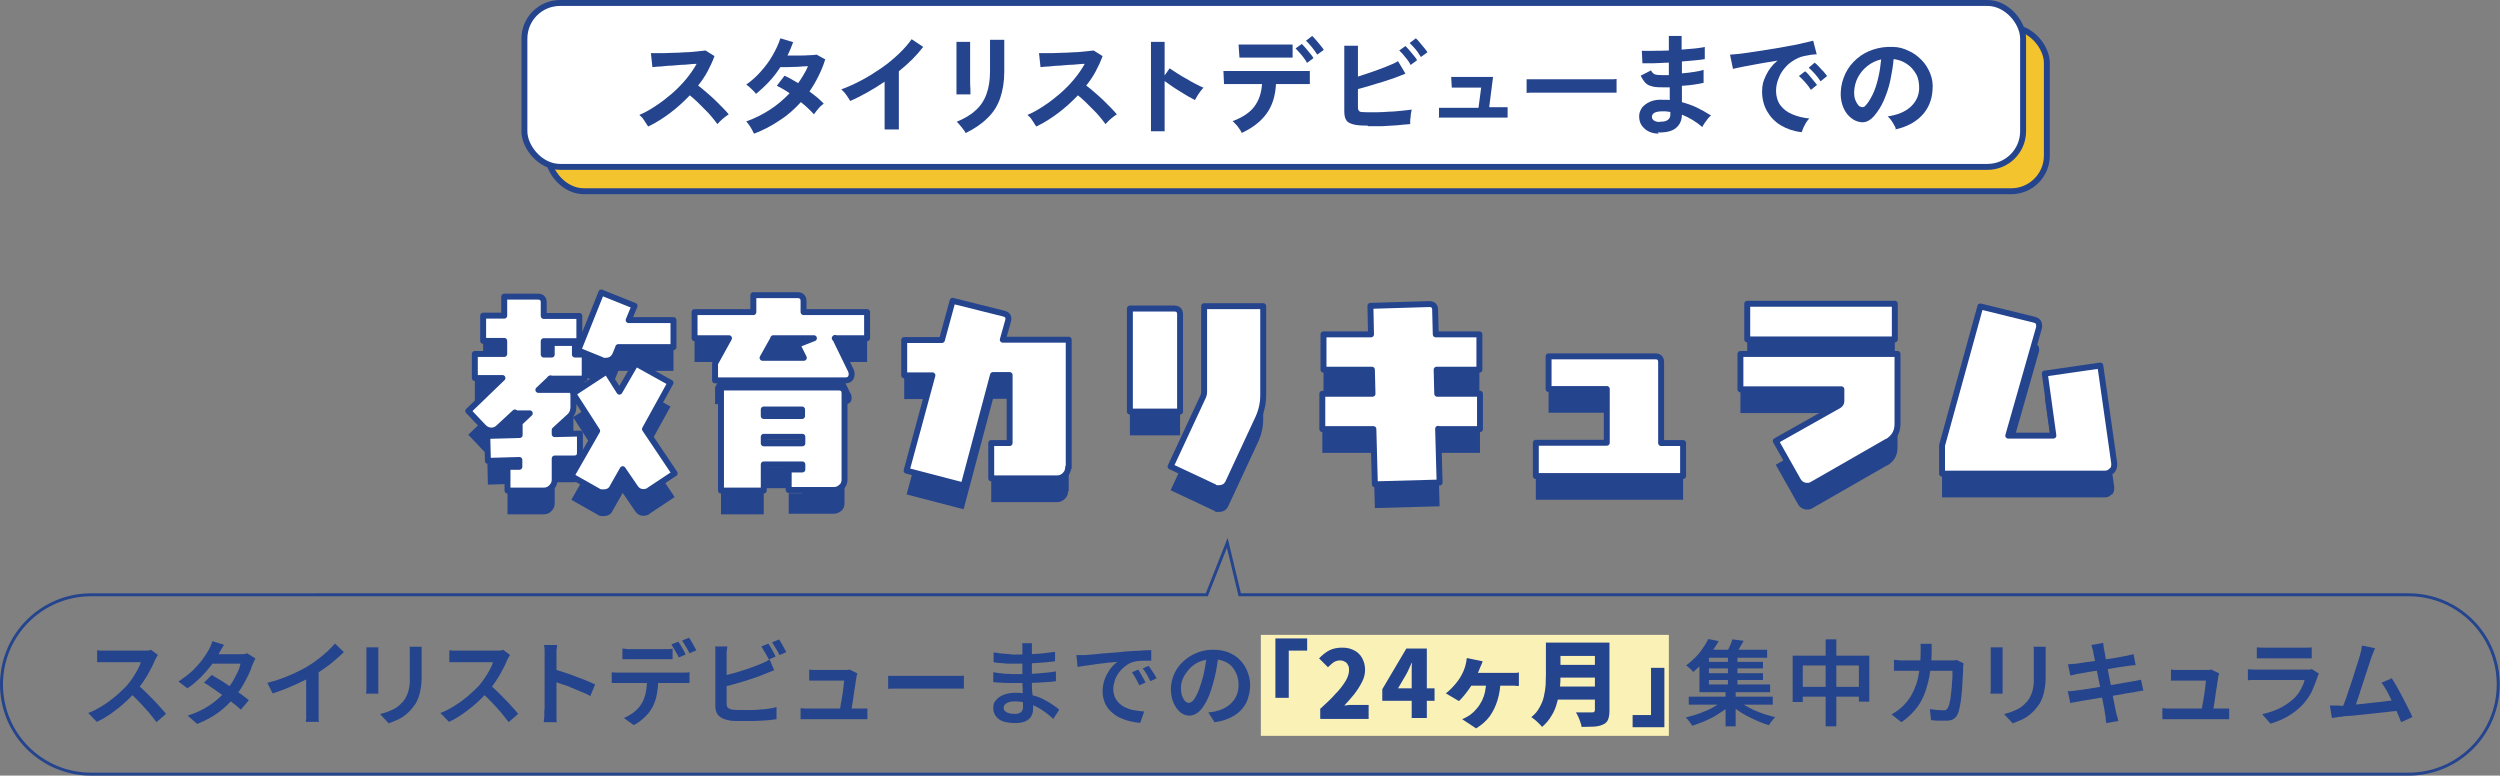 <?xml version="1.0" encoding="UTF-8"?>
<svg xmlns="http://www.w3.org/2000/svg" xmlns:xlink="http://www.w3.org/1999/xlink" viewBox="0 0 841.9 261.2">
  <rect x="0" y="0" width="841.9" height="261.2" fill="#808080" stroke="none"/>
  <defs>
    <style>
      .uuid-c62d63e6-491d-46e9-b4b7-d002e98ff94f, .uuid-bfe5c44b-eb95-4133-a4fe-9a38789d52f8 {
        fill: none;
      }

      .uuid-c62d63e6-491d-46e9-b4b7-d002e98ff94f, .uuid-bfe5c44b-eb95-4133-a4fe-9a38789d52f8, .uuid-57c3c919-297c-48a4-8040-b596ea5fee25, .uuid-caf7d679-a298-48bf-bc8d-fd70a51fd1b9 {
        stroke: #25448e;
      }

      .uuid-c62d63e6-491d-46e9-b4b7-d002e98ff94f, .uuid-57c3c919-297c-48a4-8040-b596ea5fee25, .uuid-caf7d679-a298-48bf-bc8d-fd70a51fd1b9 {
        stroke-miterlimit: 10;
      }

      .uuid-b0e0afc8-1ce2-4345-8b4f-794d66dc8aeb, .uuid-caf7d679-a298-48bf-bc8d-fd70a51fd1b9, .uuid-c2e43817-ac05-49cc-9168-4711de43db51 {
        fill: #f3c42d;
      }

      .uuid-09bb4bcf-6935-4709-808b-651b4dc12aae {
        fill: #25448e;
      }

      .uuid-950841a1-15ce-461c-a227-8d78add9344a {
        fill: #faf1b6;
      }

      .uuid-25b27cd5-a3c7-47c4-aba7-94d1996ae209 {
        isolation: isolate;
      }

      .uuid-7be79bac-31de-4a5c-bc69-4e208bd34b77, .uuid-57c3c919-297c-48a4-8040-b596ea5fee25, .uuid-ddb2cd1b-c172-453a-84b3-f003c6520efd {
        fill: #fff;
      }

      .uuid-bfe5c44b-eb95-4133-a4fe-9a38789d52f8 {
        stroke-linecap: round;
        stroke-linejoin: round;
      }

      .uuid-bfe5c44b-eb95-4133-a4fe-9a38789d52f8, .uuid-57c3c919-297c-48a4-8040-b596ea5fee25, .uuid-caf7d679-a298-48bf-bc8d-fd70a51fd1b9 {
        stroke-width: 2px;
      }

      .uuid-c2e43817-ac05-49cc-9168-4711de43db51, .uuid-ddb2cd1b-c172-453a-84b3-f003c6520efd {
        mix-blend-mode: multiply;
        opacity: .2;
      }

      .uuid-920b62ae-1c18-4daa-ac3c-83f2949fc3a5 {
        clip-path: url(#uuid-3857564f-1f52-480c-8f4a-f92a28d59318);
      }

      .uuid-0ec7fe9e-1fb5-41fc-96c5-b738a092786c {
        clip-path: url(#uuid-3f2c0807-2151-4162-8633-f8354bc4fe75);
      }
    </style>
    <clipPath id="uuid-3f2c0807-2151-4162-8633-f8354bc4fe75">
      <rect class="uuid-b0e0afc8-1ce2-4345-8b4f-794d66dc8aeb" x="184.6" y="9.2" width="504.7" height="54.9" rx="12" ry="12"/>
    </clipPath>
    <clipPath id="uuid-3857564f-1f52-480c-8f4a-f92a28d59318">
      <rect class="uuid-7be79bac-31de-4a5c-bc69-4e208bd34b77" x="176.6" y="1" width="504.7" height="54.9" rx="12" ry="12"/>
    </clipPath>
  </defs>
  <g class="uuid-25b27cd5-a3c7-47c4-aba7-94d1996ae209">
    <g id="uuid-bea68bf7-008d-40c4-93b3-82e970978125" data-name="レイヤー 1">
      <rect class="uuid-950841a1-15ce-461c-a227-8d78add9344a" x="424.6" y="213.8" width="137.4" height="34"/>
      <g>
        <path class="uuid-09bb4bcf-6935-4709-808b-651b4dc12aae" d="M53.1,220.7c-.1.2-.3.4-.5.8-.2.4-.4.7-.5,1-.4,1-.9,2.1-1.6,3.3-.6,1.2-1.4,2.5-2.2,3.7-.8,1.2-1.7,2.4-2.6,3.4-1.2,1.3-2.4,2.6-3.9,3.9-1.4,1.3-2.9,2.4-4.4,3.5-1.6,1.1-3.1,2-4.8,2.8l-2.9-3c1.7-.6,3.3-1.5,4.9-2.5,1.6-1,3.1-2.1,4.4-3.2,1.4-1.2,2.5-2.3,3.6-3.4.7-.8,1.4-1.7,2-2.6.6-.9,1.2-1.9,1.7-2.8s.9-1.8,1.1-2.6h-11.1c-.4,0-.9,0-1.4,0-.5,0-.9,0-1.3,0s-.7,0-.9,0v-4c.3,0,.6,0,1.1.1.5,0,.9,0,1.4,0,.5,0,.8,0,1.2,0h11.4c.7,0,1.2,0,1.8,0,.5,0,.9-.1,1.2-.3l2.3,1.7ZM46.2,230.5c.8.7,1.7,1.4,2.6,2.3.9.9,1.8,1.8,2.7,2.7.9.9,1.7,1.8,2.5,2.7.8.8,1.4,1.6,1.9,2.2l-3.2,2.8c-.8-1-1.6-2.1-2.6-3.3-1-1.2-2.1-2.3-3.2-3.5-1.1-1.2-2.2-2.2-3.4-3.2l2.6-2.6Z"/>
        <path class="uuid-09bb4bcf-6935-4709-808b-651b4dc12aae" d="M75.5,217.1c-.3.5-.7,1-1,1.6-.3.6-.6,1-.8,1.4-.7,1.2-1.5,2.6-2.6,4-1.1,1.4-2.3,2.8-3.6,4.1-1.4,1.3-2.8,2.6-4.4,3.6l-3-2.3c1.8-1.2,3.4-2.4,4.7-3.6,1.3-1.3,2.4-2.5,3.3-3.7.9-1.2,1.6-2.3,2.1-3.2.2-.4.5-.8.7-1.4s.5-1.1.6-1.7l4.1,1.3ZM86,221.8c-.2.3-.3.6-.5,1-.2.4-.3.8-.5,1.1-.3,1-.7,2.1-1.3,3.3s-1.2,2.4-1.9,3.6c-.7,1.2-1.6,2.4-2.5,3.6-1.5,1.8-3.2,3.6-5.3,5.2-2.1,1.6-4.6,3-7.6,4.2l-3.2-2.8c2.1-.7,4-1.5,5.6-2.4,1.6-.9,3-1.9,4.2-2.9,1.2-1,2.3-2.1,3.2-3.2.7-.9,1.4-1.8,2.1-2.9.6-1.1,1.2-2.1,1.7-3.2.5-1,.8-2,1-2.9h-10.9l1.3-3.2h9.2c.5,0,.9,0,1.4,0,.5,0,.8-.2,1.2-.3l2.9,1.8ZM71.3,227.3c1,.6,2,1.2,3.2,1.9,1.1.7,2.3,1.5,3.4,2.3,1.2.8,2.2,1.6,3.3,2.3,1,.7,1.9,1.4,2.6,2l-2.7,3.2c-.7-.6-1.5-1.4-2.6-2.2-1-.8-2.1-1.7-3.3-2.5-1.2-.8-2.3-1.7-3.4-2.4-1.1-.8-2.2-1.5-3.1-2l2.5-2.5Z"/>
        <path class="uuid-09bb4bcf-6935-4709-808b-651b4dc12aae" d="M90.2,229.9c2.8-.7,5.3-1.6,7.6-2.6,2.3-1,4.3-2,6.1-3.1,1.1-.7,2.2-1.4,3.3-2.3,1.1-.8,2.1-1.7,3.1-2.6,1-.9,1.8-1.8,2.5-2.6l3,2.9c-.9.9-2,1.9-3.1,2.8-1.1,1-2.3,1.9-3.5,2.7-1.2.9-2.4,1.7-3.7,2.4-1.2.7-2.5,1.4-4,2.1-1.5.7-3,1.4-4.7,2.1-1.6.7-3.3,1.2-5,1.8l-1.8-3.6ZM103.3,226.1l4-1v14.2c0,.4,0,.9,0,1.4,0,.5,0,1,0,1.4,0,.5,0,.8.2,1h-4.5c0-.2,0-.6.1-1s0-.9,0-1.4c0-.5,0-1,0-1.4v-13.2Z"/>
        <path class="uuid-09bb4bcf-6935-4709-808b-651b4dc12aae" d="M127.4,217.9c0,.4,0,.7,0,1.1,0,.4,0,.8,0,1.3v10.6c0,.4,0,.8,0,1.4,0,.5,0,.9,0,1.3h-4.1c0-.3,0-.7.1-1.2,0-.5,0-1,0-1.5v-10.6c0-.3,0-.6,0-1.1,0-.5,0-.9,0-1.2h4.1ZM142,217.7c0,.4,0,.9,0,1.4,0,.5,0,1,0,1.6v5.9c0,1.7,0,3.2-.2,4.5-.2,1.3-.4,2.4-.7,3.3-.3.9-.7,1.8-1.1,2.5-.5.7-1,1.4-1.6,2.1-.7.8-1.5,1.5-2.3,2.1s-1.8,1.1-2.7,1.5-1.8.7-2.5,1l-2.9-3.1c1.5-.4,2.9-.9,4.2-1.5,1.3-.6,2.4-1.5,3.3-2.5.5-.6,1-1.2,1.3-1.9.3-.6.6-1.3.8-2.1.2-.8.3-1.7.4-2.6,0-1,0-2.1,0-3.4v-5.7c0-.6,0-1.1,0-1.6s0-1-.1-1.4h4.2Z"/>
        <path class="uuid-09bb4bcf-6935-4709-808b-651b4dc12aae" d="M171.7,220.7c-.1.2-.3.4-.5.8-.2.4-.4.7-.5,1-.4,1-.9,2.1-1.6,3.3-.6,1.2-1.4,2.5-2.2,3.7-.8,1.2-1.7,2.4-2.6,3.4-1.2,1.3-2.4,2.6-3.9,3.9-1.4,1.3-2.9,2.4-4.4,3.5-1.6,1.1-3.1,2-4.8,2.8l-2.9-3c1.7-.6,3.3-1.5,4.9-2.5,1.6-1,3.1-2.1,4.4-3.2,1.4-1.2,2.5-2.3,3.6-3.4.7-.8,1.4-1.7,2-2.6.6-.9,1.2-1.9,1.7-2.8s.9-1.8,1.1-2.6h-11.1c-.4,0-.9,0-1.4,0-.5,0-.9,0-1.3,0s-.7,0-.9,0v-4c.3,0,.6,0,1.1.1.5,0,.9,0,1.4,0,.5,0,.8,0,1.2,0h11.4c.7,0,1.2,0,1.8,0,.5,0,.9-.1,1.2-.3l2.3,1.7ZM164.8,230.5c.8.7,1.7,1.4,2.6,2.3.9.9,1.8,1.8,2.7,2.7.9.9,1.7,1.8,2.5,2.7.8.8,1.4,1.6,1.9,2.2l-3.2,2.8c-.8-1-1.6-2.1-2.6-3.3-1-1.2-2.1-2.3-3.2-3.5-1.1-1.2-2.2-2.2-3.4-3.2l2.6-2.6Z"/>
        <path class="uuid-09bb4bcf-6935-4709-808b-651b4dc12aae" d="M183.4,238.9v-18.1c0-.5,0-1.2,0-1.8,0-.7-.1-1.3-.2-1.8h4.4c0,.5-.1,1.1-.2,1.8,0,.6,0,1.3,0,1.9v5.9c0,1.2,0,2.5,0,3.8,0,1.3,0,2.5,0,3.6v4.8c0,.3,0,.7,0,1.2,0,.5,0,1,0,1.6,0,.5,0,1,.1,1.4h-4.4c0-.6.2-1.3.2-2.1,0-.8,0-1.5,0-2.1ZM186.4,225.3c1,.3,2.2.7,3.5,1.1,1.3.4,2.6.9,3.9,1.4,1.3.5,2.6,1,3.7,1.4,1.2.5,2.1.9,2.9,1.3l-1.6,3.9c-.9-.5-1.9-1-3-1.4-1.1-.5-2.2-.9-3.3-1.4-1.1-.5-2.2-.9-3.3-1.2-1.1-.4-2-.7-2.9-1v-4.1Z"/>
        <path class="uuid-09bb4bcf-6935-4709-808b-651b4dc12aae" d="M206,226.4c.4,0,.9.1,1.4.1.5,0,1,0,1.5,0h20.6c.3,0,.8,0,1.3,0,.5,0,1,0,1.4-.2v3.7c-.4,0-.8,0-1.3,0-.5,0-1,0-1.4,0h-20.6c-.5,0-1,0-1.5,0-.5,0-1,0-1.4,0v-3.7ZM209.6,218.4c.5,0,1,.1,1.6.2.6,0,1.1,0,1.6,0h10.5c.5,0,1.1,0,1.6,0,.6,0,1.1,0,1.6-.2v3.6c-.5,0-1.1,0-1.6,0-.6,0-1.1,0-1.6,0h-10.4c-.5,0-1.1,0-1.7,0-.6,0-1.1,0-1.6,0v-3.6ZM221.7,228.3c0,2-.2,3.8-.5,5.5-.3,1.6-.8,3.1-1.5,4.4-.4.7-.9,1.4-1.5,2.2-.6.7-1.4,1.4-2.2,2.1-.8.7-1.7,1.2-2.6,1.7l-3.3-2.4c1.1-.5,2.2-1.1,3.3-1.9,1-.8,1.9-1.7,2.5-2.7.8-1.2,1.3-2.6,1.6-4.1.3-1.5.4-3.1.4-4.8h3.9ZM228.4,216.1c.3.4.6.8.9,1.3.3.5.6,1,.9,1.6.3.5.5,1,.7,1.4l-2.3,1c-.3-.6-.7-1.4-1.2-2.2-.5-.8-.9-1.5-1.3-2.2l2.3-.9ZM232,214.7c.3.4.6.9.9,1.4.3.5.6,1,.9,1.6.3.5.5,1,.7,1.3l-2.3,1c-.3-.7-.7-1.4-1.2-2.2-.5-.8-.9-1.5-1.3-2.1l2.2-.9Z"/>
        <path class="uuid-09bb4bcf-6935-4709-808b-651b4dc12aae" d="M244.9,217.9c0,.4-.1.9-.2,1.5,0,.6,0,1.1,0,1.5v16.1c0,.7.2,1.2.5,1.4.3.3.9.5,1.6.6.5,0,1.1.1,1.7.1.7,0,1.3,0,2.1,0s1.7,0,2.7,0c1,0,2-.1,3-.2,1,0,2-.2,2.9-.3.9-.1,1.7-.3,2.3-.5v4.1c-.9.1-2.1.3-3.4.4-1.3,0-2.6.2-4,.2-1.4,0-2.6,0-3.8,0s-1.9,0-2.8,0c-.9,0-1.7-.1-2.4-.3-1.3-.3-2.3-.7-3.1-1.5-.7-.7-1.1-1.8-1.1-3.1v-17.2c0-.2,0-.5,0-.9,0-.4,0-.7,0-1.1,0-.4,0-.7-.1-1h4.2ZM243.1,227.7c1-.2,2-.5,3.2-.8,1.1-.3,2.3-.6,3.4-1,1.2-.4,2.3-.7,3.3-1.1,1.1-.4,2-.7,2.9-1.1.5-.2,1.1-.5,1.6-.7.5-.3,1.1-.6,1.7-.9l1.5,3.6c-.5.2-1.1.5-1.8.7-.6.3-1.2.5-1.7.7-.9.4-2,.8-3.2,1.2-1.2.4-2.4.8-3.7,1.2-1.3.4-2.5.7-3.8,1.1-1.2.3-2.4.6-3.4.9v-3.7ZM258.7,216.7c.3.4.6.8.9,1.4.3.5.6,1,.9,1.6.3.5.5,1,.7,1.4l-2.3,1c-.3-.6-.7-1.4-1.2-2.2-.5-.8-.9-1.5-1.3-2.2l2.2-.9ZM262.3,215.3c.3.4.6.8.9,1.4.3.5.6,1.1.9,1.6.3.5.5,1,.7,1.3l-2.3,1c-.3-.7-.7-1.4-1.2-2.2-.5-.8-.9-1.5-1.3-2.1l2.2-.9Z"/>
        <path class="uuid-09bb4bcf-6935-4709-808b-651b4dc12aae" d="M269.5,238.5c.4,0,.9,0,1.4.1.5,0,1,0,1.6,0h16.7c.4,0,.9,0,1.4,0,.6,0,1.1,0,1.5,0v3.6c-.2,0-.5,0-.8,0-.4,0-.7,0-1.1,0h-17.7c-.5,0-1,0-1.4,0-.4,0-.9,0-1.5,0v-3.7ZM288.7,226.9c0,.2-.1.4-.2.6,0,.2,0,.4-.1.6,0,.5-.2,1.1-.3,1.9s-.2,1.7-.4,2.6c-.1,1-.3,1.9-.4,2.8s-.3,1.8-.4,2.6c-.1.8-.2,1.4-.3,1.8h-3.9c0-.4.2-.9.3-1.7.1-.7.2-1.5.4-2.3.1-.8.3-1.7.4-2.5.1-.8.2-1.6.3-2.4,0-.7.2-1.3.2-1.7h-8.9c-.5,0-1,0-1.5,0-.5,0-1,0-1.4,0v-3.7c.3,0,.6,0,.9.1.3,0,.7,0,1.1,0,.4,0,.7,0,.9,0h8.5c.2,0,.5,0,.7,0,.3,0,.6,0,.8,0,.3,0,.4,0,.5-.2l2.7,1.3Z"/>
        <path class="uuid-09bb4bcf-6935-4709-808b-651b4dc12aae" d="M299.2,227.6c.4,0,.8,0,1.4,0,.6,0,1.1,0,1.7,0,.6,0,1.2,0,1.7,0h17c.8,0,1.4,0,2.1,0,.6,0,1.1,0,1.5-.1v4.4c-.4,0-.9,0-1.6,0-.7,0-1.4,0-2,0h-17c-.9,0-1.8,0-2.7,0-.9,0-1.6,0-2.2.1v-4.4Z"/>
        <path class="uuid-09bb4bcf-6935-4709-808b-651b4dc12aae" d="M347.5,216.6c0,.3,0,.6,0,1,0,.4,0,.8,0,1.2,0,.4,0,.9,0,1.6,0,.7,0,1.4,0,2.2v4.7c0,.9,0,1.9,0,3,0,1.1,0,2.2.2,3.3,0,1.1.1,2.1.2,3,0,.9,0,1.7,0,2.3s-.2,1.6-.6,2.3c-.4.7-1.1,1.3-2,1.7-.9.4-2,.6-3.4.6-2.4,0-4.3-.4-5.5-1.3s-1.9-2.1-1.9-3.7.3-2,.9-2.7c.6-.8,1.5-1.4,2.6-1.8,1.1-.5,2.5-.7,4.1-.7s3.3.2,4.8.6c1.5.4,2.9.8,4.1,1.4,1.2.6,2.3,1.2,3.3,1.9,1,.7,1.8,1.2,2.4,1.8l-2,3.1c-.7-.7-1.6-1.4-2.5-2.1-.9-.7-1.9-1.3-3-1.9s-2.3-1-3.5-1.4c-1.2-.3-2.5-.5-3.9-.5s-2.1.2-2.8.6c-.7.4-1,.9-1,1.5s.1.8.4,1.1c.3.3.7.6,1.2.7.5.2,1.2.3,2,.3s1.1,0,1.5-.2c.4-.1.8-.4,1-.7.3-.4.4-.8.4-1.5s0-1.2,0-2.1c0-.9,0-1.9-.1-2.9,0-1.1,0-2.1-.1-3.1,0-1,0-1.9,0-2.6s0-1.5,0-2.3c0-.8,0-1.6,0-2.4v-3.9c0-.3,0-.6,0-1.1,0-.4,0-.8-.1-1h3.8ZM334.6,226.4c.5,0,1.1.2,1.8.3.7,0,1.4.1,2.1.2.7,0,1.4,0,2.1.1.6,0,1.2,0,1.6,0,1.8,0,3.5,0,5-.1,1.5,0,3-.2,4.4-.3,1.4-.1,2.7-.3,4-.5v3.3c-1.1.1-2.1.3-3.2.3-1,0-2.1.2-3.1.2-1,0-2.2.1-3.3.1-1.2,0-2.5,0-3.9,0s-1.4,0-2.3,0c-.9,0-1.9,0-2.8-.1-.9,0-1.8-.1-2.5-.2v-3.3ZM334.7,219.7c.5,0,1.2.2,1.9.3.7,0,1.4.2,2.1.2.7,0,1.4.1,2.1.2s1.2,0,1.7,0c2.1,0,4.2,0,6.3-.2,2.1-.1,4.3-.4,6.5-.7v3.2c-1.1.1-2.4.3-3.8.4-1.4.1-2.9.2-4.4.3-1.5,0-3.1.1-4.6.1s-1.5,0-2.5,0c-1,0-1.9-.1-2.9-.2-1,0-1.8-.2-2.5-.3v-3.2Z"/>
        <path class="uuid-09bb4bcf-6935-4709-808b-651b4dc12aae" d="M362.3,220.6c.6,0,1.2,0,1.7,0s1,0,1.3,0c.6,0,1.4-.1,2.3-.2.9,0,2-.2,3.2-.3,1.2-.1,2.5-.2,3.9-.3,1.4-.1,2.8-.2,4.2-.4,1.1,0,2.2-.2,3.3-.2,1.1,0,2.1-.1,3-.2.9,0,1.8,0,2.5-.1v3.6c-.5,0-1.2,0-1.9,0-.7,0-1.5,0-2.2.1-.7,0-1.4.2-1.9.3-1,.3-1.9.7-2.7,1.4-.8.6-1.6,1.4-2.2,2.2-.6.8-1.1,1.8-1.4,2.7-.3,1-.5,1.9-.5,2.8s.2,2,.6,2.9c.4.8.9,1.5,1.6,2.1.7.6,1.4,1.1,2.3,1.4.9.4,1.8.7,2.8.8,1,.2,2,.3,3.1.4l-1.3,3.8c-1.3,0-2.5-.3-3.8-.6-1.2-.3-2.4-.8-3.5-1.3-1.1-.6-2-1.3-2.8-2.1-.8-.8-1.5-1.8-1.9-2.9s-.7-2.3-.7-3.7.3-3,.8-4.3c.5-1.3,1.2-2.4,1.9-3.4.8-1,1.5-1.7,2.3-2.2-.6,0-1.3.1-2.2.2-.9,0-1.8.2-2.8.3-1,.1-2,.2-3,.4-1,.1-2,.3-2.9.4-.9.1-1.8.3-2.5.4l-.4-3.9ZM383.3,225.5c.3.4.5.8.8,1.3.3.5.6,1,.9,1.6.3.5.5,1,.8,1.4l-2.1,1c-.4-.8-.8-1.6-1.2-2.3-.4-.7-.8-1.4-1.3-2.1l2.1-.9ZM386.8,224.2c.3.4.5.8.9,1.3.3.5.7,1,1,1.5.3.5.6,1,.8,1.4l-2.1,1c-.4-.8-.8-1.6-1.2-2.3-.4-.7-.9-1.4-1.4-2l2.1-.9Z"/>
        <path class="uuid-09bb4bcf-6935-4709-808b-651b4dc12aae" d="M410.4,220.4c-.2,1.6-.5,3.3-.8,5.1s-.8,3.6-1.3,5.4c-.6,2.1-1.3,3.9-2.1,5.4s-1.7,2.7-2.6,3.5c-1,.8-2,1.2-3.1,1.2s-2.1-.4-3-1.1c-.9-.8-1.7-1.8-2.3-3.2s-.9-2.9-.9-4.6.4-3.5,1.1-5.1c.7-1.6,1.7-3,3-4.2,1.3-1.2,2.8-2.2,4.5-2.9,1.7-.7,3.6-1.1,5.6-1.1s3.6.3,5.2.9c1.5.6,2.9,1.5,3.9,2.6,1.1,1.1,1.9,2.4,2.5,3.9.6,1.5.9,3,.9,4.7s-.5,4.2-1.4,5.9c-.9,1.7-2.2,3.1-4,4.2s-4,1.9-6.6,2.2l-2.1-3.3c.6,0,1.1-.1,1.6-.2.5,0,.9-.2,1.3-.3,1-.2,2-.6,2.8-1.1.9-.5,1.7-1.1,2.3-1.8.7-.7,1.2-1.6,1.6-2.5.4-1,.6-2.1.6-3.3s-.2-2.4-.6-3.5c-.4-1-1-2-1.7-2.8-.8-.8-1.7-1.4-2.8-1.8-1.1-.4-2.3-.6-3.7-.6s-3.2.3-4.5.9c-1.3.6-2.4,1.4-3.3,2.4-.9,1-1.6,2-2.1,3.1-.5,1.1-.7,2.2-.7,3.2s.1,2,.4,2.8c.3.7.6,1.3,1,1.7.4.4.8.6,1.2.6s.9-.2,1.4-.7c.5-.5.9-1.2,1.4-2.2.5-1,.9-2.2,1.4-3.7s.9-3.1,1.2-4.8c.3-1.7.6-3.4.7-5h3.8Z"/>
        <path class="uuid-09bb4bcf-6935-4709-808b-651b4dc12aae" d="M429.5,215h10.7v4.1h-6.2v15.9h-4.5v-20Z"/>
        <path class="uuid-09bb4bcf-6935-4709-808b-651b4dc12aae" d="M444.6,241.9v-3.2c2-1.8,3.7-3.4,5.1-5,1.5-1.5,2.6-3,3.4-4.3.8-1.3,1.2-2.6,1.2-3.7s-.1-1.3-.4-1.8c-.2-.5-.6-.9-1.1-1.1-.5-.3-1-.4-1.6-.4s-1.5.2-2.2.7c-.6.5-1.2,1-1.8,1.6l-3-3c1.2-1.2,2.3-2.1,3.5-2.7,1.2-.6,2.6-.9,4.3-.9s2.8.3,4,.9c1.2.6,2.1,1.5,2.7,2.6.6,1.1,1,2.4,1,3.9s-.3,2.7-1,4.1c-.7,1.4-1.6,2.8-2.6,4.1-1.1,1.4-2.2,2.6-3.4,3.9.6,0,1.2-.2,2-.2.7,0,1.3,0,1.9,0h4.3v4.7h-16.2Z"/>
        <path class="uuid-09bb4bcf-6935-4709-808b-651b4dc12aae" d="M475.4,241.9v-13.5c0-.7,0-1.6,0-2.6,0-1,0-1.9.1-2.6h-.1c-.3.7-.6,1.3-.9,2-.3.7-.6,1.3-1,2l-2.7,4.6h12.3v4.2h-17.6v-3.9l8.1-13.7h6.9v23.4h-5.2Z"/>
        <path class="uuid-09bb4bcf-6935-4709-808b-651b4dc12aae" d="M499.2,223c-.1.4-.3.7-.4,1-.1.3-.3.6-.4.9-.2.5-.4,1.1-.7,1.7-.3.7-.6,1.3-.9,1.9-.3.6-.6,1.1-.8,1.5-.4.7-.8,1.4-1.4,2.2-.6.8-1.1,1.5-1.7,2.2-.6.7-1.1,1.3-1.6,1.7l-4.4-2.6c.7-.5,1.3-1.1,1.9-1.7.6-.6,1.1-1.2,1.6-1.8.5-.6.9-1.2,1.3-1.8.4-.7.8-1.4,1.1-2.1.3-.7.5-1.3.7-2,.1-.4.2-.9.3-1.3,0-.5.1-.9.2-1.2l5.3,1.1ZM505.3,229.2c0,2.4-.4,4.6-1,6.6-.6,2-1.5,3.8-2.6,5.4-1.2,1.6-2.7,2.9-4.6,4.1l-4.7-3.1c.5-.2,1-.5,1.6-.8.6-.3,1-.6,1.5-1,.8-.6,1.4-1.3,2-2,.6-.7,1.1-1.6,1.6-2.5.4-.9.8-1.9,1-3s.4-2.3.5-3.7h4.8ZM494.8,226.6h13.8c.4,0,.8,0,1.4,0,.6,0,1.1,0,1.5-.2v4.6c-.5,0-1.1,0-1.6-.1-.6,0-1,0-1.3,0h-14.1l.3-4.3Z"/>
        <path class="uuid-09bb4bcf-6935-4709-808b-651b4dc12aae" d="M520.8,216.4h4.7v10.8c0,1.4,0,2.8-.2,4.4-.2,1.6-.4,3.2-.9,4.8-.4,1.6-1,3.2-1.9,4.6-.8,1.4-1.9,2.7-3.2,3.8-.2-.3-.6-.7-1-1.1s-.9-.9-1.4-1.3c-.5-.4-.9-.7-1.2-.9,1.2-1,2.1-2,2.7-3.2.7-1.2,1.2-2.4,1.5-3.7.3-1.3.5-2.6.6-3.8,0-1.3.1-2.5.1-3.7v-10.8ZM523.9,231.2h15.3v4.4h-15.3v-4.4ZM524,216.4h15.3v4.5h-15.3v-4.5ZM524,223.9h15.4v4.3h-15.4v-4.3ZM537.1,216.4h4.9v23c0,1.3-.2,2.3-.5,3-.3.7-.9,1.3-1.7,1.6-.8.4-1.8.6-3,.7-1.2,0-2.6.1-4.2.1,0-.5-.2-1-.4-1.6-.2-.6-.4-1.2-.7-1.8-.3-.6-.5-1.1-.8-1.5.7,0,1.4,0,2.1,0,.7,0,1.4,0,2,0h1.3c.4,0,.6,0,.8-.2.1-.1.2-.4.2-.7v-22.9Z"/>
        <path class="uuid-09bb4bcf-6935-4709-808b-651b4dc12aae" d="M560.5,244.9h-10.7v-4.1h6.2v-15.9h4.5v20Z"/>
        <path class="uuid-09bb4bcf-6935-4709-808b-651b4dc12aae" d="M580.7,235.7l2.5,1.3c-.8.8-1.7,1.6-2.8,2.3-1,.7-2.2,1.4-3.3,2.1-1.2.6-2.4,1.2-3.6,1.7-1.2.5-2.5.9-3.6,1.3-.3-.4-.6-.9-1-1.4-.4-.5-.8-1-1.2-1.4,1.2-.3,2.4-.6,3.6-1,1.2-.4,2.4-.9,3.6-1.4,1.2-.5,2.2-1.1,3.2-1.7s1.8-1.2,2.5-1.8ZM575.3,215.2l3.5.7c-.7,1.2-1.5,2.4-2.3,3.6-.8,1.2-1.8,2.4-2.8,3.5-1,1.1-2.2,2.2-3.5,3.3-.2-.3-.4-.5-.7-.8-.3-.3-.6-.6-.9-.8-.3-.3-.6-.5-.8-.6,1.2-.9,2.2-1.8,3.2-2.8,1-1,1.8-2,2.5-3.1.7-1,1.3-2,1.8-3ZM568.7,234.6h28.3v2.7h-28.3v-2.7ZM572.3,220.5h3.2v10h20.6v2.6h-23.8v-12.6ZM573.8,218.8h21.3v2.7h-21.3v-2.7ZM574.5,222.9h19.2v2.2h-19.2v-2.2ZM574.5,226.7h19.2v2.3h-19.2v-2.3ZM581.1,232.4h3.4v12.2h-3.4v-12.2ZM583.4,215.3l3.8.5c-.5.9-1,1.8-1.5,2.6-.5.8-1,1.6-1.4,2.2l-3-.6c.4-.7.8-1.4,1.2-2.3.4-.9.7-1.7.9-2.4ZM581.9,220.4h3.2v11.1h-3.2v-11.1ZM584.9,235.6c.7.6,1.5,1.2,2.5,1.8s2,1.1,3.2,1.7c1.2.5,2.3,1,3.6,1.4,1.2.4,2.4.7,3.6,1-.2.2-.5.5-.7.8-.3.3-.5.7-.8,1-.2.3-.4.6-.6.9-1.2-.3-2.4-.8-3.6-1.3-1.2-.5-2.4-1.1-3.6-1.7-1.2-.6-2.3-1.3-3.3-2-1-.7-2-1.5-2.8-2.3l2.6-1.3Z"/>
        <path class="uuid-09bb4bcf-6935-4709-808b-651b4dc12aae" d="M603.7,220.8h25.8v15.5h-3.5v-12.2h-18.9v12.3h-3.4v-15.7ZM605.5,231.3h22.5v3.3h-22.5v-3.3ZM614.8,215.3h3.6v29.3h-3.6v-29.3Z"/>
        <path class="uuid-09bb4bcf-6935-4709-808b-651b4dc12aae" d="M650.5,216.8c0,.4,0,.8,0,1.4,0,.5,0,1,0,1.4,0,3.2-.4,6-.8,8.4-.5,2.4-1.1,4.5-1.9,6.4-.8,1.8-1.8,3.5-3.1,4.9-1.2,1.4-2.7,2.8-4.4,3.9l-3.3-2.6c.6-.4,1.3-.8,2-1.3.7-.5,1.3-1,1.9-1.6,1-1,1.9-2.1,2.6-3.3.7-1.2,1.3-2.5,1.8-3.9.5-1.4.8-3.1,1.1-4.9.2-1.8.4-3.8.4-6s0-.6,0-.9c0-.3,0-.7,0-1,0-.3,0-.6-.1-.9h4.2ZM661.2,223.5c0,.3,0,.5-.1.8,0,.3,0,.6,0,.8,0,.7,0,1.5-.1,2.5s-.1,2.2-.2,3.4c0,1.2-.2,2.4-.3,3.6-.1,1.2-.3,2.3-.5,3.3-.2,1-.4,1.9-.7,2.5-.3.8-.8,1.3-1.4,1.7-.6.4-1.4.6-2.4.6s-1.8,0-2.7,0c-.9,0-1.7-.1-2.5-.2l-.4-3.7c.8.1,1.6.2,2.4.3.8,0,1.5.1,2.1.1s.9,0,1.1-.3c.3-.2.5-.5.6-.8.2-.4.4-1,.5-1.7.2-.7.3-1.6.4-2.5.1-.9.2-1.9.3-2.8,0-1,.1-1.9.2-2.8,0-.9,0-1.7,0-2.4h-15.7c-.6,0-1.2,0-2,0-.7,0-1.4,0-2,0v-3.7c.6,0,1.3.1,2,.2.7,0,1.4,0,1.9,0h14.8c.4,0,.8,0,1.2,0,.4,0,.7,0,1.1-.2l2.5,1.2Z"/>
        <path class="uuid-09bb4bcf-6935-4709-808b-651b4dc12aae" d="M674.4,217.9c0,.4,0,.7,0,1.1,0,.4,0,.8,0,1.3v10.6c0,.4,0,.8,0,1.4,0,.5,0,.9,0,1.3h-4.1c0-.3,0-.7.1-1.2,0-.5,0-1,0-1.5v-10.6c0-.3,0-.6,0-1.1,0-.5,0-.9,0-1.2h4.1ZM688.9,217.7c0,.4,0,.9,0,1.4,0,.5,0,1,0,1.6v5.9c0,1.7,0,3.2-.2,4.5-.2,1.3-.4,2.4-.7,3.3-.3.9-.7,1.8-1.1,2.5-.5.7-1,1.4-1.6,2.1-.7.8-1.5,1.5-2.3,2.1s-1.8,1.1-2.7,1.5-1.8.7-2.5,1l-2.9-3.1c1.5-.4,2.9-.9,4.2-1.5,1.3-.6,2.4-1.5,3.3-2.5.5-.6,1-1.2,1.3-1.9.3-.6.6-1.3.8-2.1.2-.8.3-1.7.4-2.6,0-1,0-2.1,0-3.4v-5.7c0-.6,0-1.1,0-1.6s0-1-.1-1.4h4.2Z"/>
        <path class="uuid-09bb4bcf-6935-4709-808b-651b4dc12aae" d="M696.2,232.8c.4,0,.9,0,1.5-.1.6,0,1.1-.1,1.6-.2.6,0,1.3-.2,2.3-.3,1-.1,2-.3,3.2-.5,1.2-.2,2.4-.4,3.7-.6,1.3-.2,2.5-.4,3.7-.6,1.2-.2,2.3-.4,3.3-.6,1-.2,1.8-.3,2.4-.4.6-.1,1.2-.2,1.7-.3.5-.1,1-.2,1.4-.3l.8,3.7c-.4,0-.9,0-1.4.2-.6,0-1.1.2-1.7.3-.7.1-1.5.2-2.6.4-1,.2-2.1.4-3.3.6-1.2.2-2.4.4-3.7.6-1.3.2-2.5.4-3.6.6-1.2.2-2.2.4-3.1.5-.9.1-1.6.3-2.2.4-.7.1-1.2.2-1.7.3-.5,0-.9.2-1.3.3l-.8-3.8ZM696.3,223.7c.5,0,.9,0,1.4-.1.5,0,.9,0,1.4-.1.5,0,1.1-.2,2-.3.8-.1,1.8-.3,2.9-.4,1.1-.2,2.2-.3,3.4-.5,1.2-.2,2.3-.4,3.4-.5,1.1-.2,2.1-.3,2.9-.5.9-.1,1.5-.3,2-.4.5,0,1-.2,1.5-.3.5-.1.9-.2,1.3-.3l.7,3.7c-.3,0-.7,0-1.3.1-.5,0-1,.1-1.5.2-.5,0-1.3.2-2.2.3-.9.1-1.9.3-3,.5-1.1.2-2.2.4-3.4.5-1.2.2-2.3.4-3.3.5-1.1.2-2,.3-2.8.5-.8.1-1.4.2-1.8.3-.5,0-.9.2-1.3.3-.4,0-.9.2-1.4.3l-.8-3.9ZM704.9,219.5c0-.4-.2-.8-.3-1.2-.1-.4-.2-.7-.3-1.1l4-.7c0,.3,0,.7.1,1.1,0,.5.1.9.2,1.2,0,.3.2.8.3,1.6.1.8.3,1.7.5,2.9.2,1.1.5,2.4.7,3.7.3,1.3.5,2.7.8,4,.3,1.3.5,2.6.7,3.8.2,1.2.4,2.2.6,3.1.2.9.3,1.6.4,1.9.1.5.2,1,.4,1.5.1.5.3,1,.4,1.5l-4.1.7c0-.6-.2-1.1-.2-1.6,0-.5-.1-1-.2-1.5,0-.4-.2-1-.3-1.9-.2-.9-.4-1.9-.6-3-.2-1.2-.5-2.4-.7-3.8-.3-1.3-.5-2.7-.8-4-.3-1.3-.5-2.6-.7-3.7-.2-1.2-.4-2.1-.6-3-.2-.8-.3-1.4-.3-1.7Z"/>
        <path class="uuid-09bb4bcf-6935-4709-808b-651b4dc12aae" d="M728.1,238.5c.4,0,.9,0,1.4.1.5,0,1,0,1.6,0h16.7c.4,0,.9,0,1.4,0,.6,0,1.1,0,1.5,0v3.6c-.2,0-.5,0-.8,0-.4,0-.7,0-1.1,0h-17.7c-.5,0-1,0-1.4,0-.4,0-.9,0-1.5,0v-3.7ZM747.3,226.9c0,.2-.1.4-.2.6,0,.2,0,.4-.1.6,0,.5-.2,1.1-.3,1.9s-.2,1.7-.4,2.6c-.1,1-.3,1.9-.4,2.8s-.3,1.8-.4,2.6c-.1.8-.2,1.4-.3,1.8h-3.9c0-.4.2-.9.3-1.7.1-.7.2-1.5.4-2.3.1-.8.3-1.7.4-2.5.1-.8.2-1.6.3-2.4,0-.7.2-1.3.2-1.7h-8.9c-.5,0-1,0-1.5,0-.5,0-1,0-1.4,0v-3.7c.3,0,.6,0,.9.1.3,0,.7,0,1.1,0,.4,0,.7,0,.9,0h8.5c.2,0,.5,0,.7,0,.3,0,.6,0,.8,0,.3,0,.4,0,.5-.2l2.7,1.3Z"/>
        <path class="uuid-09bb4bcf-6935-4709-808b-651b4dc12aae" d="M780.9,226.9c-.1.2-.2.4-.3.6-.1.2-.2.4-.2.6-.5,1.5-1.1,3-1.8,4.6-.7,1.5-1.7,2.9-2.8,4.2-1.6,1.8-3.4,3.2-5.3,4.3-1.9,1.1-3.9,1.9-5.9,2.5l-2.8-3.2c2.3-.5,4.4-1.2,6.3-2.2,1.9-1,3.4-2.1,4.7-3.4.9-.9,1.6-1.9,2.1-2.9.5-1,1-2,1.2-3h-15.6c-.4,0-.9,0-1.6,0-.7,0-1.3,0-1.9.1v-3.7c.7,0,1.3,0,1.9.1.6,0,1.1,0,1.6,0h15.8c.5,0,.9,0,1.3,0,.4,0,.7-.1.9-.2l2.5,1.6ZM759.9,218c.4,0,.9.1,1.5.1.6,0,1.1,0,1.6,0h12.2c.5,0,1.1,0,1.7,0,.6,0,1.1,0,1.6-.1v3.7c-.4,0-.9,0-1.5,0-.6,0-1.2,0-1.8,0h-12.1c-.5,0-1,0-1.6,0-.6,0-1.1,0-1.5,0v-3.7Z"/>
        <path class="uuid-09bb4bcf-6935-4709-808b-651b4dc12aae" d="M787.9,237.7c.7,0,1.6,0,2.7-.2,1,0,2.2-.2,3.3-.3,1.2-.1,2.4-.2,3.7-.4,1.3-.1,2.5-.3,3.7-.4,1.2-.1,2.3-.3,3.3-.4,1-.1,1.9-.2,2.6-.3l.9,3.6c-.8.1-1.7.2-2.8.3-1.1.1-2.2.3-3.5.4-1.2.1-2.5.3-3.8.4-1.3.1-2.6.3-3.8.4-1.2.1-2.4.3-3.4.3-1,0-1.9.2-2.6.3-.4,0-.8,0-1.4.2-.5,0-1,.1-1.5.2l-.7-4.2c.5,0,1.1,0,1.7,0,.6,0,1.1,0,1.6,0ZM799.8,218.3c-.2.5-.4,1-.6,1.5-.2.5-.4,1.1-.7,1.8-.2.6-.4,1.3-.7,2.2-.3.9-.6,1.9-1,3-.4,1.1-.7,2.2-1.1,3.4-.4,1.2-.8,2.3-1.1,3.4-.4,1.1-.7,2.1-1,3-.3.9-.6,1.6-.8,2.1l-4.2.2c.3-.7.6-1.5,1-2.5.4-1,.7-2,1.1-3.2.4-1.2.8-2.3,1.2-3.5.4-1.2.8-2.4,1.1-3.5s.7-2.2,1-3.1.5-1.7.7-2.3c.2-.8.4-1.4.5-1.9,0-.5.2-1,.2-1.5l4.5.9ZM805.5,228.5c.6.9,1.2,1.9,1.8,3,.6,1.1,1.3,2.3,1.9,3.5s1.2,2.4,1.8,3.5c.6,1.1,1,2.1,1.4,3l-3.8,1.7c-.3-.9-.8-2-1.3-3.2-.5-1.2-1.1-2.4-1.7-3.7-.6-1.3-1.2-2.4-1.8-3.6-.6-1.1-1.2-2-1.8-2.8l3.5-1.5Z"/>
      </g>
      <path class="uuid-c62d63e6-491d-46e9-b4b7-d002e98ff94f" d="M30.7,260.7h780.4c16.7,0,30.2-13.5,30.2-30.2h0c0-16.7-13.5-30.2-30.2-30.2h-393.6l-4.2-17.5-6.9,17.5H30.7c-16.7,0-30.2,13.5-30.2,30.2h0c0,16.7,13.5,30.2,30.2,30.2Z"/>
      <g>
        <g>
          <path class="uuid-09bb4bcf-6935-4709-808b-651b4dc12aae" d="M185.4,135.4l-4.1,3.9h11.8v5.8c0,1.3-.5,2.5-1.5,3.3l-4.8,4.4v1.4l8.5-.2v6.4c0,1.3-.6,2-2,2h-6.5v7.2c0,1-.4,1.8-1.1,2.5-.6.7-1.5,1.1-2.5,1.1h-12.3v-8h4v-2.3l-10.6.3-.2-8.4,10.9-.3v-4.1l3.4-3.2h-5v-.3l-5.4,5c-.7.7-1.5,1.1-2.5,1.1s-1.9-.4-2.6-1.1l-5.2-5.5,11.5-11.1h-9.3v-8.1h9.9v-4.4h-7.1v-8.5h7.1v-6.4h11.3c1.3,0,2,.6,2,2v4.5h12v8.5h-12v4.5h2.7v-3.9c0,0,7.8,0,7.8,0v3.9h3.3v8.1h-11.7ZM218.7,173.1c-.6.4-1.3.6-2,.6-1.3,0-2.2-.6-2.9-1.7l-4.1-6-3.4,6c-.6,1.3-1.7,1.8-3.1,1.8s-1.2-.1-1.8-.4l-9-5.1,8.7-15.2-8.1-12.6,11.3-7.4,4.3,6.8,5.5-9.5,11.7,6.5-8.6,15.6,10,14.9-8.6,5.7ZM208.2,125l-.9,2.2c-.6,1.5-1.7,2.3-3.4,2.3s-.9-.1-1.3-.3l-7.9-3.2,7.8-19.5,11.2,4.5-2,4.8h15.1v9.1h-18.6Z"/>
          <path class="uuid-09bb4bcf-6935-4709-808b-651b4dc12aae" d="M281.2,121.8l5.4,11.1c.1.3.2.6.2,1,0,1.5-.8,2.2-2.2,2.2h-43.8v-5.7l4.7-8.5h-11.6v-8.8h19.8v-5.7h14.9c1.3,0,2,.7,2,2v3.7h21.4v8.8h-10.9ZM283.4,171.9c-.7.7-1.5,1.1-2.5,1.1h-15.3c0,0,0-6.9,0-6.9h4.6v-1.7h-13v8.8h-14.4v-34.7h39.6c1.3,0,2,.6,2,2v29.1c0,1-.4,1.8-1.1,2.5ZM260.5,121.9l-3.7,6.6h13.9l-2.2-4.4,5.6-2.2h-13.7ZM270.1,145.9h-12.9v2.2h12.9v-2.2ZM270.1,155.1h-12.9c0,0,0,2.2,0,2.2h13v-2.2Z"/>
          <path class="uuid-09bb4bcf-6935-4709-808b-651b4dc12aae" d="M359.7,165.4c0,1.1-.4,1.9-1.1,2.6-.7.7-1.6,1.1-2.6,1.1h-22.2v-11.9h6.2v-22.9h-5.6l-9.9,37.2-19.2-5,8.7-32.1h-9.5v-11.9h12.7l3.6-13.2,17.2,4.3c1.3.3,1.8,1.1,1.5,2.4l-1.8,6.4h22.2v43.1Z"/>
          <path class="uuid-09bb4bcf-6935-4709-808b-651b4dc12aae" d="M380.5,146.6v-34.7h14.9c1.3,0,2,.6,2,2v32.7h-16.9ZM423.7,148.8l-10,21.5c-.6,1.4-1.7,2.1-3.3,2.1s-1-.1-1.5-.4l-14.7-6.9,10.9-23.4c.3-.6.4-1.2.4-1.9v-28.7h19.9v30.1c0,2.6-.6,5.2-1.7,7.6Z"/>
          <path class="uuid-09bb4bcf-6935-4709-808b-651b4dc12aae" d="M484.3,152.4l.5,18.1-21.8.6-.5-18.6h-17.2v-11.9h16.9l-.2-8.1h-16.3v-11.9h16l-.2-9.6,19.8-.6c1.3,0,2,.6,2,2l.2,8.2h14.7v11.9h-14.4l.2,8.1h14.4v11.9h-14.1Z"/>
          <path class="uuid-09bb4bcf-6935-4709-808b-651b4dc12aae" d="M517.2,168.2v-11.1h23.9v-18.1h-19.6v-11h35.9c1.3,0,2,.6,2,2v27.2h7.4v11.1h-49.6Z"/>
          <path class="uuid-09bb4bcf-6935-4709-808b-651b4dc12aae" d="M635.5,156.7l-25.1,14.4c-.6.4-1.1.5-1.8.5-1.3,0-2.4-.6-3.1-1.8l-7.5-13.3,21.3-12c.6-.4.8-.9.8-1.5v-3.9h-34v-11.9h52.9v23.6c0,2.7-1.2,4.6-3.5,6ZM588.4,122.3v-12h49.7v12h-49.7Z"/>
          <path class="uuid-09bb4bcf-6935-4709-808b-651b4dc12aae" d="M711.2,166.4c-.6.7-1.4,1.1-2.3,1.1h-54.9v-9.5l12.9-46.8,18.3,4.5c1,.3,1.5.9,1.5,2s0,.3,0,.5l-10.4,36.5h15.2l-2.9-20.9,18.7-2.7,4.7,33c0,1-.1,1.8-.8,2.5Z"/>
        </g>
        <g>
          <path class="uuid-7be79bac-31de-4a5c-bc69-4e208bd34b77" d="M185.4,127.4l-4.1,3.9h11.8v5.8c0,1.3-.5,2.5-1.5,3.3l-4.8,4.4v1.4l8.5-.2v6.4c0,1.3-.6,2-2,2h-6.5v7.2c0,1-.4,1.8-1.1,2.5-.6.7-1.5,1.1-2.5,1.1h-12.3v-8h4v-2.3l-10.6.3-.2-8.4,10.9-.3v-4.1l3.4-3.2h-5v-.3l-5.4,5c-.7.7-1.5,1.1-2.5,1.1s-1.9-.4-2.6-1.1l-5.2-5.5,11.5-11.1h-9.3v-8.1h9.9v-4.4h-7.1v-8.5h7.1v-6.4h11.3c1.3,0,2,.6,2,2v4.5h12v8.5h-12v4.5h2.7v-3.9c0,0,7.8,0,7.8,0v3.9h3.3v8.1h-11.7ZM218.7,165.1c-.6.4-1.3.6-2,.6-1.3,0-2.2-.6-2.9-1.7l-4.1-6-3.4,6c-.6,1.3-1.7,1.8-3.1,1.8s-1.2-.1-1.8-.4l-9-5.1,8.7-15.2-8.1-12.6,11.3-7.4,4.3,6.8,5.5-9.5,11.7,6.5-8.6,15.6,10,14.9-8.6,5.7ZM208.2,117l-.9,2.2c-.6,1.5-1.7,2.3-3.4,2.3s-.9-.1-1.3-.3l-7.9-3.2,7.8-19.5,11.2,4.5-2,4.8h15.1v9.1h-18.6Z"/>
          <path class="uuid-7be79bac-31de-4a5c-bc69-4e208bd34b77" d="M281.2,113.8l5.4,11.1c.1.3.2.6.2,1,0,1.5-.8,2.2-2.2,2.2h-43.8v-5.7l4.7-8.5h-11.6v-8.8h19.8v-5.7h14.9c1.3,0,2,.7,2,2v3.7h21.4v8.8h-10.9ZM283.4,163.9c-.7.7-1.5,1.1-2.5,1.1h-15.3c0,0,0-6.9,0-6.9h4.6v-1.7h-13v8.8h-14.4v-34.7h39.6c1.3,0,2,.6,2,2v29.1c0,1-.4,1.8-1.1,2.5ZM260.5,113.9l-3.7,6.6h13.9l-2.2-4.4,5.6-2.2h-13.7ZM270.1,137.9h-12.9v2.2h12.9v-2.2ZM270.1,147.1h-12.9c0,0,0,2.2,0,2.2h13v-2.2Z"/>
          <path class="uuid-7be79bac-31de-4a5c-bc69-4e208bd34b77" d="M359.7,157.4c0,1.1-.4,1.9-1.1,2.6-.7.7-1.6,1.1-2.6,1.1h-22.2v-11.9h6.2v-22.9h-5.6l-9.9,37.2-19.2-5,8.7-32.1h-9.5v-11.9h12.7l3.6-13.2,17.2,4.3c1.3.3,1.8,1.1,1.5,2.4l-1.8,6.4h22.2v43.1Z"/>
          <path class="uuid-7be79bac-31de-4a5c-bc69-4e208bd34b77" d="M380.5,138.6v-34.7h14.9c1.3,0,2,.6,2,2v32.7h-16.9ZM423.7,140.8l-10,21.5c-.6,1.4-1.7,2.1-3.3,2.1s-1-.1-1.5-.4l-14.7-6.9,10.9-23.4c.3-.6.4-1.2.4-1.9v-28.7h19.9v30.1c0,2.6-.6,5.2-1.7,7.6Z"/>
          <path class="uuid-7be79bac-31de-4a5c-bc69-4e208bd34b77" d="M484.3,144.4l.5,18.1-21.8.6-.5-18.6h-17.2v-11.9h16.9l-.2-8.1h-16.3v-11.9h16l-.2-9.6,19.8-.6c1.3,0,2,.6,2,2l.2,8.2h14.7v11.9h-14.4l.2,8.1h14.4v11.9h-14.1Z"/>
          <path class="uuid-7be79bac-31de-4a5c-bc69-4e208bd34b77" d="M517.2,160.2v-11.1h23.9v-18.1h-19.6v-11h35.9c1.3,0,2,.6,2,2v27.2h7.4v11.1h-49.6Z"/>
          <path class="uuid-7be79bac-31de-4a5c-bc69-4e208bd34b77" d="M635.5,148.7l-25.1,14.4c-.6.4-1.1.5-1.8.5-1.3,0-2.4-.6-3.1-1.8l-7.5-13.3,21.3-12c.6-.4.8-.9.8-1.5v-3.9h-34v-11.9h52.9v23.6c0,2.7-1.2,4.6-3.5,6ZM588.4,114.3v-12h49.7v12h-49.7Z"/>
          <path class="uuid-7be79bac-31de-4a5c-bc69-4e208bd34b77" d="M711.2,158.4c-.6.7-1.4,1.1-2.3,1.1h-54.9v-9.5l12.9-46.8,18.3,4.5c1,.3,1.5.9,1.5,2s0,.3,0,.5l-10.4,36.5h15.2l-2.9-20.9,18.7-2.7,4.7,33c0,1-.1,1.8-.8,2.5Z"/>
        </g>
        <g>
          <path class="uuid-bfe5c44b-eb95-4133-a4fe-9a38789d52f8" d="M185.4,127.4l-4.1,3.9h11.8v5.8c0,1.3-.5,2.5-1.5,3.3l-4.8,4.4v1.4l8.5-.2v6.4c0,1.3-.6,2-2,2h-6.5v7.2c0,1-.4,1.8-1.1,2.5-.6.7-1.5,1.1-2.5,1.1h-12.3v-8h4v-2.3l-10.6.3-.2-8.4,10.9-.3v-4.1l3.4-3.2h-5v-.3l-5.4,5c-.7.7-1.5,1.1-2.5,1.1s-1.9-.4-2.6-1.1l-5.2-5.5,11.5-11.1h-9.3v-8.1h9.9v-4.4h-7.1v-8.5h7.1v-6.4h11.3c1.3,0,2,.6,2,2v4.5h12v8.5h-12v4.5h2.7v-3.9c0,0,7.8,0,7.8,0v3.9h3.3v8.1h-11.7ZM218.7,165.1c-.6.4-1.3.6-2,.6-1.3,0-2.2-.6-2.9-1.7l-4.1-6-3.4,6c-.6,1.3-1.7,1.8-3.1,1.8s-1.2-.1-1.8-.4l-9-5.1,8.7-15.2-8.1-12.6,11.3-7.4,4.3,6.8,5.5-9.5,11.7,6.5-8.6,15.6,10,14.9-8.6,5.7ZM208.2,117l-.9,2.2c-.6,1.5-1.7,2.3-3.4,2.3s-.9-.1-1.3-.3l-7.9-3.2,7.8-19.5,11.2,4.5-2,4.8h15.1v9.1h-18.6Z"/>
          <path class="uuid-bfe5c44b-eb95-4133-a4fe-9a38789d52f8" d="M281.2,113.8l5.4,11.1c.1.3.2.6.2,1,0,1.5-.8,2.2-2.2,2.2h-43.8v-5.7l4.7-8.5h-11.6v-8.8h19.8v-5.7h14.9c1.3,0,2,.7,2,2v3.7h21.4v8.8h-10.9ZM283.4,163.9c-.7.7-1.5,1.1-2.5,1.1h-15.3c0,0,0-6.9,0-6.9h4.6v-1.7h-13v8.8h-14.4v-34.7h39.6c1.3,0,2,.6,2,2v29.1c0,1-.4,1.8-1.1,2.5ZM260.5,113.9l-3.7,6.6h13.9l-2.2-4.4,5.6-2.2h-13.7ZM270.1,137.9h-12.9v2.2h12.9v-2.2ZM270.1,147.1h-12.9c0,0,0,2.2,0,2.2h13v-2.2Z"/>
          <path class="uuid-bfe5c44b-eb95-4133-a4fe-9a38789d52f8" d="M359.7,157.4c0,1.1-.4,1.9-1.1,2.6-.7.7-1.6,1.1-2.6,1.1h-22.2v-11.9h6.2v-22.9h-5.6l-9.9,37.2-19.2-5,8.7-32.1h-9.5v-11.9h12.7l3.6-13.2,17.2,4.3c1.3.3,1.8,1.1,1.5,2.4l-1.8,6.4h22.2v43.1Z"/>
          <path class="uuid-bfe5c44b-eb95-4133-a4fe-9a38789d52f8" d="M380.5,138.6v-34.7h14.9c1.3,0,2,.6,2,2v32.7h-16.9ZM423.7,140.8l-10,21.5c-.6,1.4-1.7,2.1-3.3,2.1s-1-.1-1.5-.4l-14.7-6.9,10.9-23.4c.3-.6.4-1.2.4-1.9v-28.7h19.9v30.1c0,2.6-.6,5.2-1.7,7.6Z"/>
          <path class="uuid-bfe5c44b-eb95-4133-a4fe-9a38789d52f8" d="M484.3,144.4l.5,18.1-21.8.6-.5-18.6h-17.2v-11.9h16.9l-.2-8.1h-16.3v-11.9h16l-.2-9.6,19.8-.6c1.3,0,2,.6,2,2l.2,8.2h14.7v11.9h-14.4l.2,8.1h14.4v11.9h-14.1Z"/>
          <path class="uuid-bfe5c44b-eb95-4133-a4fe-9a38789d52f8" d="M517.2,160.2v-11.1h23.9v-18.1h-19.6v-11h35.9c1.3,0,2,.6,2,2v27.2h7.4v11.1h-49.6Z"/>
          <path class="uuid-bfe5c44b-eb95-4133-a4fe-9a38789d52f8" d="M635.5,148.7l-25.1,14.4c-.6.4-1.1.5-1.8.5-1.3,0-2.4-.6-3.1-1.8l-7.5-13.3,21.3-12c.6-.4.8-.9.8-1.5v-3.9h-34v-11.9h52.9v23.6c0,2.7-1.2,4.6-3.5,6ZM588.4,114.3v-12h49.7v12h-49.7Z"/>
          <path class="uuid-bfe5c44b-eb95-4133-a4fe-9a38789d52f8" d="M711.2,158.4c-.6.7-1.4,1.1-2.3,1.1h-54.9v-9.5l12.9-46.8,18.3,4.5c1,.3,1.5.9,1.5,2s0,.3,0,.5l-10.4,36.5h15.2l-2.9-20.9,18.7-2.7,4.7,33c0,1-.1,1.8-.8,2.5Z"/>
        </g>
      </g>
      <g>
        <g>
          <g>
            <rect class="uuid-b0e0afc8-1ce2-4345-8b4f-794d66dc8aeb" x="184.6" y="9.2" width="504.7" height="54.9" rx="12" ry="12"/>
            <g class="uuid-0ec7fe9e-1fb5-41fc-96c5-b738a092786c">
              <g>
                <polygon class="uuid-7be79bac-31de-4a5c-bc69-4e208bd34b77" points="1470.9 176 -33.4 279.2 -33.4 -22.1 1470.9 -22.1 1470.9 176"/>
                <polygon class="uuid-c2e43817-ac05-49cc-9168-4711de43db51" points="1470.9 176 -33.4 279.2 -33.4 -22.1 1470.9 -22.1 1470.9 176"/>
              </g>
            </g>
          </g>
          <rect class="uuid-caf7d679-a298-48bf-bc8d-fd70a51fd1b9" x="184.6" y="9.2" width="504.7" height="55.2" rx="12" ry="12"/>
          <g>
            <g>
              <rect class="uuid-7be79bac-31de-4a5c-bc69-4e208bd34b77" x="176.6" y="1" width="504.7" height="54.9" rx="12" ry="12"/>
              <g class="uuid-920b62ae-1c18-4daa-ac3c-83f2949fc3a5">
                <g>
                  <polygon class="uuid-7be79bac-31de-4a5c-bc69-4e208bd34b77" points="1462.9 167.8 -41.4 270.9 -41.4 -30.3 1462.9 -30.3 1462.9 167.8"/>
                  <polygon class="uuid-ddb2cd1b-c172-453a-84b3-f003c6520efd" points="1462.9 167.8 -41.4 270.9 -41.4 -30.3 1462.9 -30.3 1462.9 167.8"/>
                </g>
              </g>
            </g>
            <rect class="uuid-57c3c919-297c-48a4-8040-b596ea5fee25" x="176.6" y="1" width="504.7" height="55.2" rx="12" ry="12"/>
          </g>
        </g>
        <g>
          <path class="uuid-09bb4bcf-6935-4709-808b-651b4dc12aae" d="M218.2,42.5c-.3-.5-.8-1.2-1.3-2-.5-.8-1.1-1.4-1.6-1.8,1.9-.8,3.7-1.8,5.6-3.1,1.9-1.2,3.6-2.6,5.4-4.1,1.7-1.5,3.3-3.1,4.7-4.8,1.4-1.7,2.6-3.4,3.6-5.2-1.2,0-2.6.2-4,.3-1.5,0-2.9.2-4.3.3-1.4,0-2.7.2-3.9.3-1.2,0-2,.2-2.7.2l-.5-4.7c.6,0,1.6,0,2.8,0,1.2,0,2.6,0,4.2-.1,1.5,0,3.1-.1,4.6-.2,1.5,0,2.9-.2,4.1-.3,1.2-.1,2.1-.2,2.7-.3l3,1.9c-.6,1.7-1.4,3.4-2.3,5.1s-2,3.3-3.2,4.8c.9.7,1.8,1.4,2.8,2.3,1,.8,1.9,1.7,2.9,2.6.9.9,1.8,1.8,2.6,2.6.8.8,1.5,1.6,2,2.2-.6.4-1.3.9-2,1.5-.7.6-1.3,1.2-1.8,1.8-.5-.7-1.1-1.4-1.8-2.3s-1.5-1.7-2.4-2.6c-.9-.9-1.7-1.7-2.6-2.6-.9-.8-1.7-1.6-2.5-2.2-2.1,2.2-4.3,4.2-6.7,6-2.4,1.8-4.8,3.3-7.3,4.5Z"/>
          <path class="uuid-09bb4bcf-6935-4709-808b-651b4dc12aae" d="M253.8,44.8c-.3-.7-.7-1.4-1.2-2.2-.5-.8-.9-1.3-1.3-1.7,2.8-1,5.4-2.3,7.9-3.9,2.5-1.6,4.7-3.5,6.7-5.6-.7-.5-1.5-1-2.2-1.4-.7-.4-1.4-.8-2.1-1.1l2.6-3.4c1.4.6,2.9,1.5,4.6,2.5.6-.9,1.3-1.9,1.8-2.8.6-1,1.1-1.9,1.5-2.9-1,0-2.2.1-3.4.2-1.2,0-2.3.1-3.4.1s-1.9,0-2.5,0c-1.1,1.7-2.3,3.3-3.7,4.8-1.4,1.5-2.9,2.9-4.5,4.2-.4-.5-.9-1.1-1.6-1.7-.6-.6-1.2-1.1-1.7-1.4,1.7-1.2,3.4-2.7,4.9-4.4,1.5-1.7,2.9-3.5,4-5.5,1.1-1.9,2-3.8,2.6-5.7l4.3,1.3c-.3.8-.6,1.5-.9,2.3-.3.8-.7,1.5-1,2.2,1.1,0,2.3,0,3.6,0,1.3,0,2.5,0,3.6-.1,1.1,0,2-.1,2.6-.2l2.9,1.6c-.6,2-1.4,3.9-2.3,5.7-.9,1.8-1.9,3.5-3,5.1.9.7,1.8,1.4,2.7,2.1.8.7,1.5,1.4,2.1,2-.3.2-.7.6-1.2,1-.4.4-.8.9-1.2,1.4-.4.5-.7.9-.9,1.2-1.2-1.3-2.6-2.7-4.4-4.1-2.1,2.3-4.4,4.4-7.1,6.1-2.6,1.8-5.5,3.3-8.6,4.5Z"/>
          <path class="uuid-09bb4bcf-6935-4709-808b-651b4dc12aae" d="M297.9,43.6v-16.1c-1.9,1.3-3.8,2.5-5.8,3.6-2,1.1-3.9,2.1-5.8,2.9-.2-.4-.5-.8-.8-1.3-.3-.5-.7-1-1.1-1.5-.4-.5-.8-.8-1.1-1.1,2.2-.8,4.4-1.8,6.7-3,2.3-1.2,4.5-2.6,6.7-4.1,2.2-1.5,4.1-3.1,5.9-4.8,1.8-1.7,3.2-3.3,4.4-5l3.9,2.6c-1.1,1.4-2.3,2.8-3.7,4.2-1.4,1.4-2.9,2.7-4.5,4v19.6h-4.7Z"/>
          <path class="uuid-09bb4bcf-6935-4709-808b-651b4dc12aae" d="M322.1,31.9c0-.2,0-.8,0-1.7,0-.9,0-2,0-3.2,0-1.3,0-2.6,0-4,0-1.4,0-2.7,0-4,0-1.3,0-2.3,0-3.2,0-.9,0-1.4,0-1.7h4.6v1.7c0,.9,0,1.9,0,3.2,0,1.2,0,2.5,0,3.9,0,1.3,0,2.6,0,3.9,0,1.3,0,2.3.1,3.2,0,.9,0,1.5,0,1.8h-4.7ZM325.2,44.8c-.2-.3-.4-.8-.8-1.2-.3-.5-.7-.9-1.1-1.4-.4-.5-.8-.9-1.1-1.2,2.6-1.1,4.7-2.3,6.3-3.8,1.7-1.5,2.9-3.3,3.7-5.5.8-2.2,1.2-4.7,1.2-7.7v-1.7c0-.5,0-1.3,0-2.1,0-.9,0-1.8,0-2.7,0-.9,0-1.8,0-2.5,0-.7,0-1.3,0-1.6h4.8v10.6c0,3.5-.5,6.5-1.4,9.1-.9,2.6-2.3,4.8-4.3,6.7-1.9,1.9-4.4,3.6-7.3,5Z"/>
          <path class="uuid-09bb4bcf-6935-4709-808b-651b4dc12aae" d="M348.9,42.5c-.3-.5-.8-1.2-1.3-2-.5-.8-1.1-1.4-1.6-1.8,1.9-.8,3.7-1.8,5.6-3.1,1.9-1.2,3.6-2.6,5.4-4.1,1.7-1.5,3.3-3.1,4.7-4.8,1.4-1.7,2.6-3.4,3.6-5.2-1.2,0-2.6.2-4,.3-1.5,0-2.9.2-4.3.3-1.4,0-2.7.2-3.9.3-1.2,0-2,.2-2.7.2l-.5-4.7c.6,0,1.6,0,2.8,0,1.2,0,2.6,0,4.2-.1,1.5,0,3.1-.1,4.6-.2,1.5,0,2.9-.2,4.1-.3,1.2-.1,2.1-.2,2.7-.3l3,1.9c-.6,1.7-1.4,3.4-2.3,5.1s-2,3.3-3.2,4.8c.9.7,1.8,1.4,2.8,2.3,1,.8,1.9,1.7,2.9,2.6.9.9,1.8,1.8,2.6,2.6.8.8,1.5,1.6,2,2.2-.6.4-1.3.9-2,1.5-.7.6-1.3,1.2-1.8,1.8-.5-.7-1.1-1.4-1.8-2.3s-1.5-1.7-2.4-2.6c-.9-.9-1.7-1.7-2.6-2.6-.9-.8-1.7-1.6-2.5-2.2-2.1,2.2-4.3,4.2-6.7,6-2.4,1.8-4.8,3.3-7.3,4.5Z"/>
          <path class="uuid-09bb4bcf-6935-4709-808b-651b4dc12aae" d="M387.6,44.2V14.1h4.6v11.3l1.7-2.4c.6.4,1.4,1,2.4,1.6,1,.6,2,1.3,3.2,1.9,1.1.7,2.2,1.3,3.2,1.8,1,.5,1.9,1,2.6,1.2-.3.3-.6.7-1,1.2-.4.5-.7,1-1.1,1.6-.3.5-.6,1-.8,1.4-.6-.3-1.3-.7-2.2-1.2-.9-.5-1.8-1.1-2.8-1.7-1-.6-1.9-1.2-2.8-1.8-.9-.6-1.7-1.2-2.4-1.7v16.9h-4.6Z"/>
          <path class="uuid-09bb4bcf-6935-4709-808b-651b4dc12aae" d="M418.1,44.6c-.2-.4-.4-.8-.8-1.3-.3-.5-.7-1-1.1-1.4-.4-.5-.8-.8-1.1-1.1,3.4-1.3,5.8-2.9,7.3-4.9,1.5-2,2.4-4.5,2.6-7.6-2,0-3.8,0-5.7,0-1.8,0-3.3,0-4.6,0-1.3,0-2.1,0-2.5,0l-.2-4.4c.3,0,1,0,2.1,0s2.5,0,4.1,0c1.6,0,3.4,0,5.4,0,1.9,0,3.8,0,5.8,0,1.9,0,3.7,0,5.4,0,1.7,0,3,0,4.2,0,1.1,0,1.8,0,2.1,0v4.4c-.3,0-1,0-2.2,0s-2.5,0-4.1,0c-1.6,0-3.3,0-5.1,0-.2,4.1-1.3,7.4-3.2,10-1.9,2.6-4.7,4.8-8.4,6.5ZM417.4,19.4l-.3-4.4h1.8c.9,0,2,0,3.3,0,1.3,0,2.6,0,4,0,1.4,0,2.7,0,4,0,1.3,0,2.4,0,3.3,0,.9,0,1.5,0,1.8,0v4.4c-.2,0-.9,0-1.8,0-.9,0-2,0-3.2,0-1.3,0-2.6,0-3.9,0-1.4,0-2.7,0-3.9,0-1.3,0-2.3,0-3.3,0-.9,0-1.6,0-1.9,0ZM440.1,21.1c-.3-.5-.6-1.1-1.1-1.7s-.9-1.2-1.4-1.7c-.5-.5-.9-1-1.3-1.4l2.1-1.5c.3.3.8.8,1.3,1.4.5.6,1,1.2,1.5,1.8.5.6.9,1.1,1.1,1.6l-2.2,1.6ZM443.6,18.4c-.5-.8-1.1-1.6-1.8-2.5-.7-.9-1.4-1.6-2-2.2l2.1-1.6c.3.3.8.8,1.3,1.4.5.6,1,1.2,1.5,1.8.5.6.9,1.1,1.1,1.5l-2.2,1.6Z"/>
          <path class="uuid-09bb4bcf-6935-4709-808b-651b4dc12aae" d="M460.5,42.3c-2,0-3.6-.1-4.7-.4-1.1-.3-2-.7-2.4-1.4-.5-.7-.7-1.7-.7-3.1V15.4h4.6c0,.6,0,1.4,0,2.5,0,1.1,0,2.3,0,3.7,0,1.4,0,2.7,0,4.2,1.5-.5,3.1-1,4.8-1.6,1.7-.6,3.3-1.2,4.8-1.8,1.6-.6,2.9-1.2,3.9-1.8l2.5,4.2c-1,.4-2.2.9-3.6,1.4-1.3.5-2.7.9-4.2,1.4-1.5.4-2.9.9-4.3,1.3-1.4.4-2.7.8-3.9,1.1v5.8c0,.6,0,1,.2,1.3.1.3.4.5.8.6.4,0,1,.1,1.9.1s2.3,0,3.6,0c1.3,0,2.7-.1,4.1-.2,1.4,0,2.8-.2,4.1-.3,1.3-.1,2.4-.3,3.4-.4-.1.4-.2,1-.3,1.6,0,.6-.1,1.3-.2,1.9,0,.6,0,1.1,0,1.4-1.3.1-2.8.2-4.5.4-1.7.1-3.3.2-5,.3-1.7,0-3.2,0-4.6,0ZM475,21.8c-.4-.8-1-1.7-1.8-2.6-.7-.9-1.4-1.7-2-2.2l2.1-1.5c.3.3.8.8,1.3,1.4.5.6,1,1.2,1.5,1.8.5.6.9,1.1,1.1,1.6l-2.2,1.6ZM478.5,19.2c-.3-.5-.7-1.1-1.1-1.7-.4-.6-.9-1.1-1.4-1.7-.5-.5-.9-1-1.3-1.3l2.1-1.6c.4.3.8.8,1.3,1.4.5.6,1,1.2,1.5,1.8.5.6.9,1.1,1.1,1.5l-2.2,1.6Z"/>
          <path class="uuid-09bb4bcf-6935-4709-808b-651b4dc12aae" d="M484.6,39.8v-3.5c.4,0,1,0,1.8,0,.8,0,1.8,0,2.9,0,1.1,0,2.3,0,3.5,0h5.1l.9-6.8c-.8,0-1.7,0-2.7,0-1,0-2,0-3,0-1,0-1.8,0-2.6,0-.8,0-1.3,0-1.6,0l-.2-3.6c.4,0,1,0,2,0,1,0,2.1,0,3.4,0,1.3,0,2.5,0,3.7,0,1.2,0,2.3,0,3.2,0,.9,0,1.5,0,1.8,0l-1.3,10.2c1.4,0,2.7,0,3.9,0,1.1,0,1.9,0,2.3,0v3.5c-.4,0-1.2,0-2.4,0-1.2,0-2.6,0-4.2,0-1.6,0-3.2,0-4.8,0h-3.3c-1.2,0-2.4,0-3.6,0-1.2,0-2.2,0-3.2,0-.9,0-1.5,0-1.8,0Z"/>
          <path class="uuid-09bb4bcf-6935-4709-808b-651b4dc12aae" d="M514.1,31.3c0-.3,0-.8,0-1.4v-1.8c0-.6,0-1.1,0-1.4.5,0,1.3,0,2.5,0,1.2,0,2.6,0,4.3,0,1.7,0,3.5,0,5.4,0,1.9,0,3.8,0,5.7,0s3.7,0,5.4,0c1.7,0,3.2,0,4.4,0,1.2,0,2.1,0,2.6-.1,0,.3,0,.8,0,1.4,0,.6,0,1.2,0,1.8,0,.6,0,1.1,0,1.4-.6,0-1.5,0-2.7,0-1.2,0-2.6,0-4.2,0-1.6,0-3.3,0-5.1,0h-5.5c-1.8,0-3.6,0-5.3,0-1.7,0-3.2,0-4.5,0-1.3,0-2.4,0-3.2.1Z"/>
          <path class="uuid-09bb4bcf-6935-4709-808b-651b4dc12aae" d="M558.6,45c-2.1,0-3.8-.7-4.9-1.8-1.2-1.1-1.7-2.4-1.7-4.1,0-1.1.4-2,1-2.9.7-.8,1.6-1.5,2.8-2,1.2-.5,2.6-.7,4.1-.6.4,0,.8,0,1.2,0,.4,0,.8,0,1.2.1v-4.3c-.5,0-1,0-1.4,0h-1.3c-1.5,0-2.7-.1-3.5-.4-.9-.2-1.5-.6-2.1-1.2-.5-.6-1-1.3-1.5-2.3l3.5-1.8c.3.7.8,1.1,1.2,1.3.5.2,1.3.3,2.4.3s.8,0,1.2,0c.4,0,.8,0,1.2,0,0-.7,0-1.4,0-2.1,0-.7,0-1.4,0-2.1-1.8,0-3.5.2-5.1.2-1.6,0-2.9,0-3.8,0l-.2-4.2c.9,0,2.1.1,3.8,0,1.6,0,3.4,0,5.3-.1,0-.9,0-1.8,0-2.6v-2.3h4.3v2.2c0,.8,0,1.6,0,2.4,1.7-.1,3.2-.3,4.7-.4,1.4-.2,2.5-.3,3.1-.5v4.1c-.7.1-1.7.3-3.1.4-1.4.1-3,.3-4.6.4,0,.7,0,1.3,0,2,0,.7,0,1.4,0,2,1.5-.1,2.9-.3,4.2-.5,1.3-.2,2.4-.4,3.1-.7v4.4c-.9.2-2,.4-3.3.6-1.3.2-2.6.3-4,.4,0,1,0,2,0,2.9,0,.9,0,1.8,0,2.6,1.8.5,3.6,1.1,5.2,1.9,1.6.8,3.2,1.7,4.6,2.6-.3.2-.7.6-1.1,1.1-.4.5-.7,1-1.1,1.5-.3.5-.6.9-.7,1.3-2.1-1.8-4.4-3.2-6.9-4.2,0,1.9-.7,3.4-2,4.5-1.3,1.1-3.4,1.6-6.2,1.5ZM558.8,41c1.3,0,2.2-.1,2.8-.6.6-.4.9-1,.9-1.7v-1c-.5,0-1-.2-1.5-.2-.5,0-1,0-1.5,0-1,0-1.8.2-2.4.5-.5.3-.8.8-.8,1.3,0,1.1.9,1.7,2.6,1.8Z"/>
          <path class="uuid-09bb4bcf-6935-4709-808b-651b4dc12aae" d="M606.6,44.5c-2.6-.3-4.9-1.1-6.9-2.3-2-1.2-3.5-2.8-4.6-4.7-1.1-1.9-1.7-4.2-1.7-6.6s.4-3.6,1.3-5.5c.9-1.9,2.1-3.5,3.9-5-2,.3-4,.7-5.9,1-2,.4-3.8.7-5.4,1-1.6.3-2.8.6-3.7.8l-1-4.8c.8,0,2-.2,3.4-.3,1.5-.2,3.1-.4,4.9-.7,1.8-.3,3.7-.5,5.7-.9,2-.3,3.8-.6,5.7-1,1.8-.3,3.5-.6,4.9-1,1.5-.3,2.6-.6,3.4-.8l1.2,4.6c-.4,0-.9,0-1.4.1-.6,0-1.2.2-1.9.3-1.4.2-2.7.6-3.9,1.3-1.2.7-2.4,1.5-3.3,2.6-1,1.1-1.8,2.3-2.3,3.7-.6,1.4-.9,2.8-.9,4.4s.5,3.5,1.5,4.8,2.3,2.3,4,3c1.7.7,3.6,1.2,5.7,1.4-.4.4-.7.8-1.1,1.4-.3.6-.6,1.1-.9,1.7-.2.6-.4,1-.5,1.4ZM609.8,30.2c-.5-.8-1.1-1.6-1.9-2.5-.8-.9-1.5-1.6-2.1-2.1l2.1-1.6c.4.3.8.7,1.3,1.3.5.6,1,1.2,1.5,1.8.5.6.9,1.1,1.2,1.5l-2.1,1.7ZM613.1,27.4c-.5-.8-1.1-1.6-1.9-2.5-.8-.9-1.5-1.6-2.1-2.1l2-1.7c.4.3.8.7,1.4,1.3.5.6,1.1,1.2,1.6,1.7.5.6.9,1.1,1.2,1.5l-2.1,1.7Z"/>
          <path class="uuid-09bb4bcf-6935-4709-808b-651b4dc12aae" d="M638.4,43.4c0-.4-.3-.9-.6-1.4-.3-.5-.6-1.1-1-1.6-.4-.5-.7-.9-1.1-1.2,3.4-.5,6-1.6,7.8-3.3,1.8-1.7,2.7-3.7,2.8-6,0-1.8-.2-3.5-1-4.9-.8-1.4-1.8-2.6-3.2-3.5-1.3-.9-2.8-1.4-4.4-1.6-.2,2.3-.6,4.7-1.1,7.1-.5,2.4-1.3,4.7-2.2,6.8-.9,2.1-2.1,3.9-3.4,5.4-1,1.1-2,1.7-3,1.9-1,.2-2,0-3-.4-1-.4-2-1.2-2.8-2.1-.8-1-1.4-2.1-1.8-3.4-.4-1.3-.6-2.8-.5-4.3.1-2.3.7-4.3,1.6-6.2.9-1.9,2.2-3.5,3.8-4.9,1.6-1.4,3.4-2.4,5.5-3.1,2.1-.7,4.3-1,6.6-.9,1.9,0,3.7.5,5.3,1.3,1.7.7,3.1,1.8,4.4,3.1,1.3,1.3,2.2,2.8,2.9,4.5.7,1.7,1,3.6.8,5.6-.2,3.4-1.4,6.3-3.6,8.6-2.2,2.3-5.2,3.9-9,4.7ZM626.3,35.8c.3.2.6.3.9.3s.6-.1.9-.4c.9-.9,1.7-2.2,2.5-3.8.8-1.6,1.4-3.5,1.9-5.6.5-2.1.8-4.2,1-6.3-1.7.4-3.2,1.1-4.6,2.2-1.3,1-2.4,2.3-3.2,3.8-.8,1.5-1.2,3.1-1.3,4.9,0,1.2.1,2.2.5,3,.4.9.8,1.5,1.4,2Z"/>
        </g>
      </g>
    </g>
  </g>
</svg>